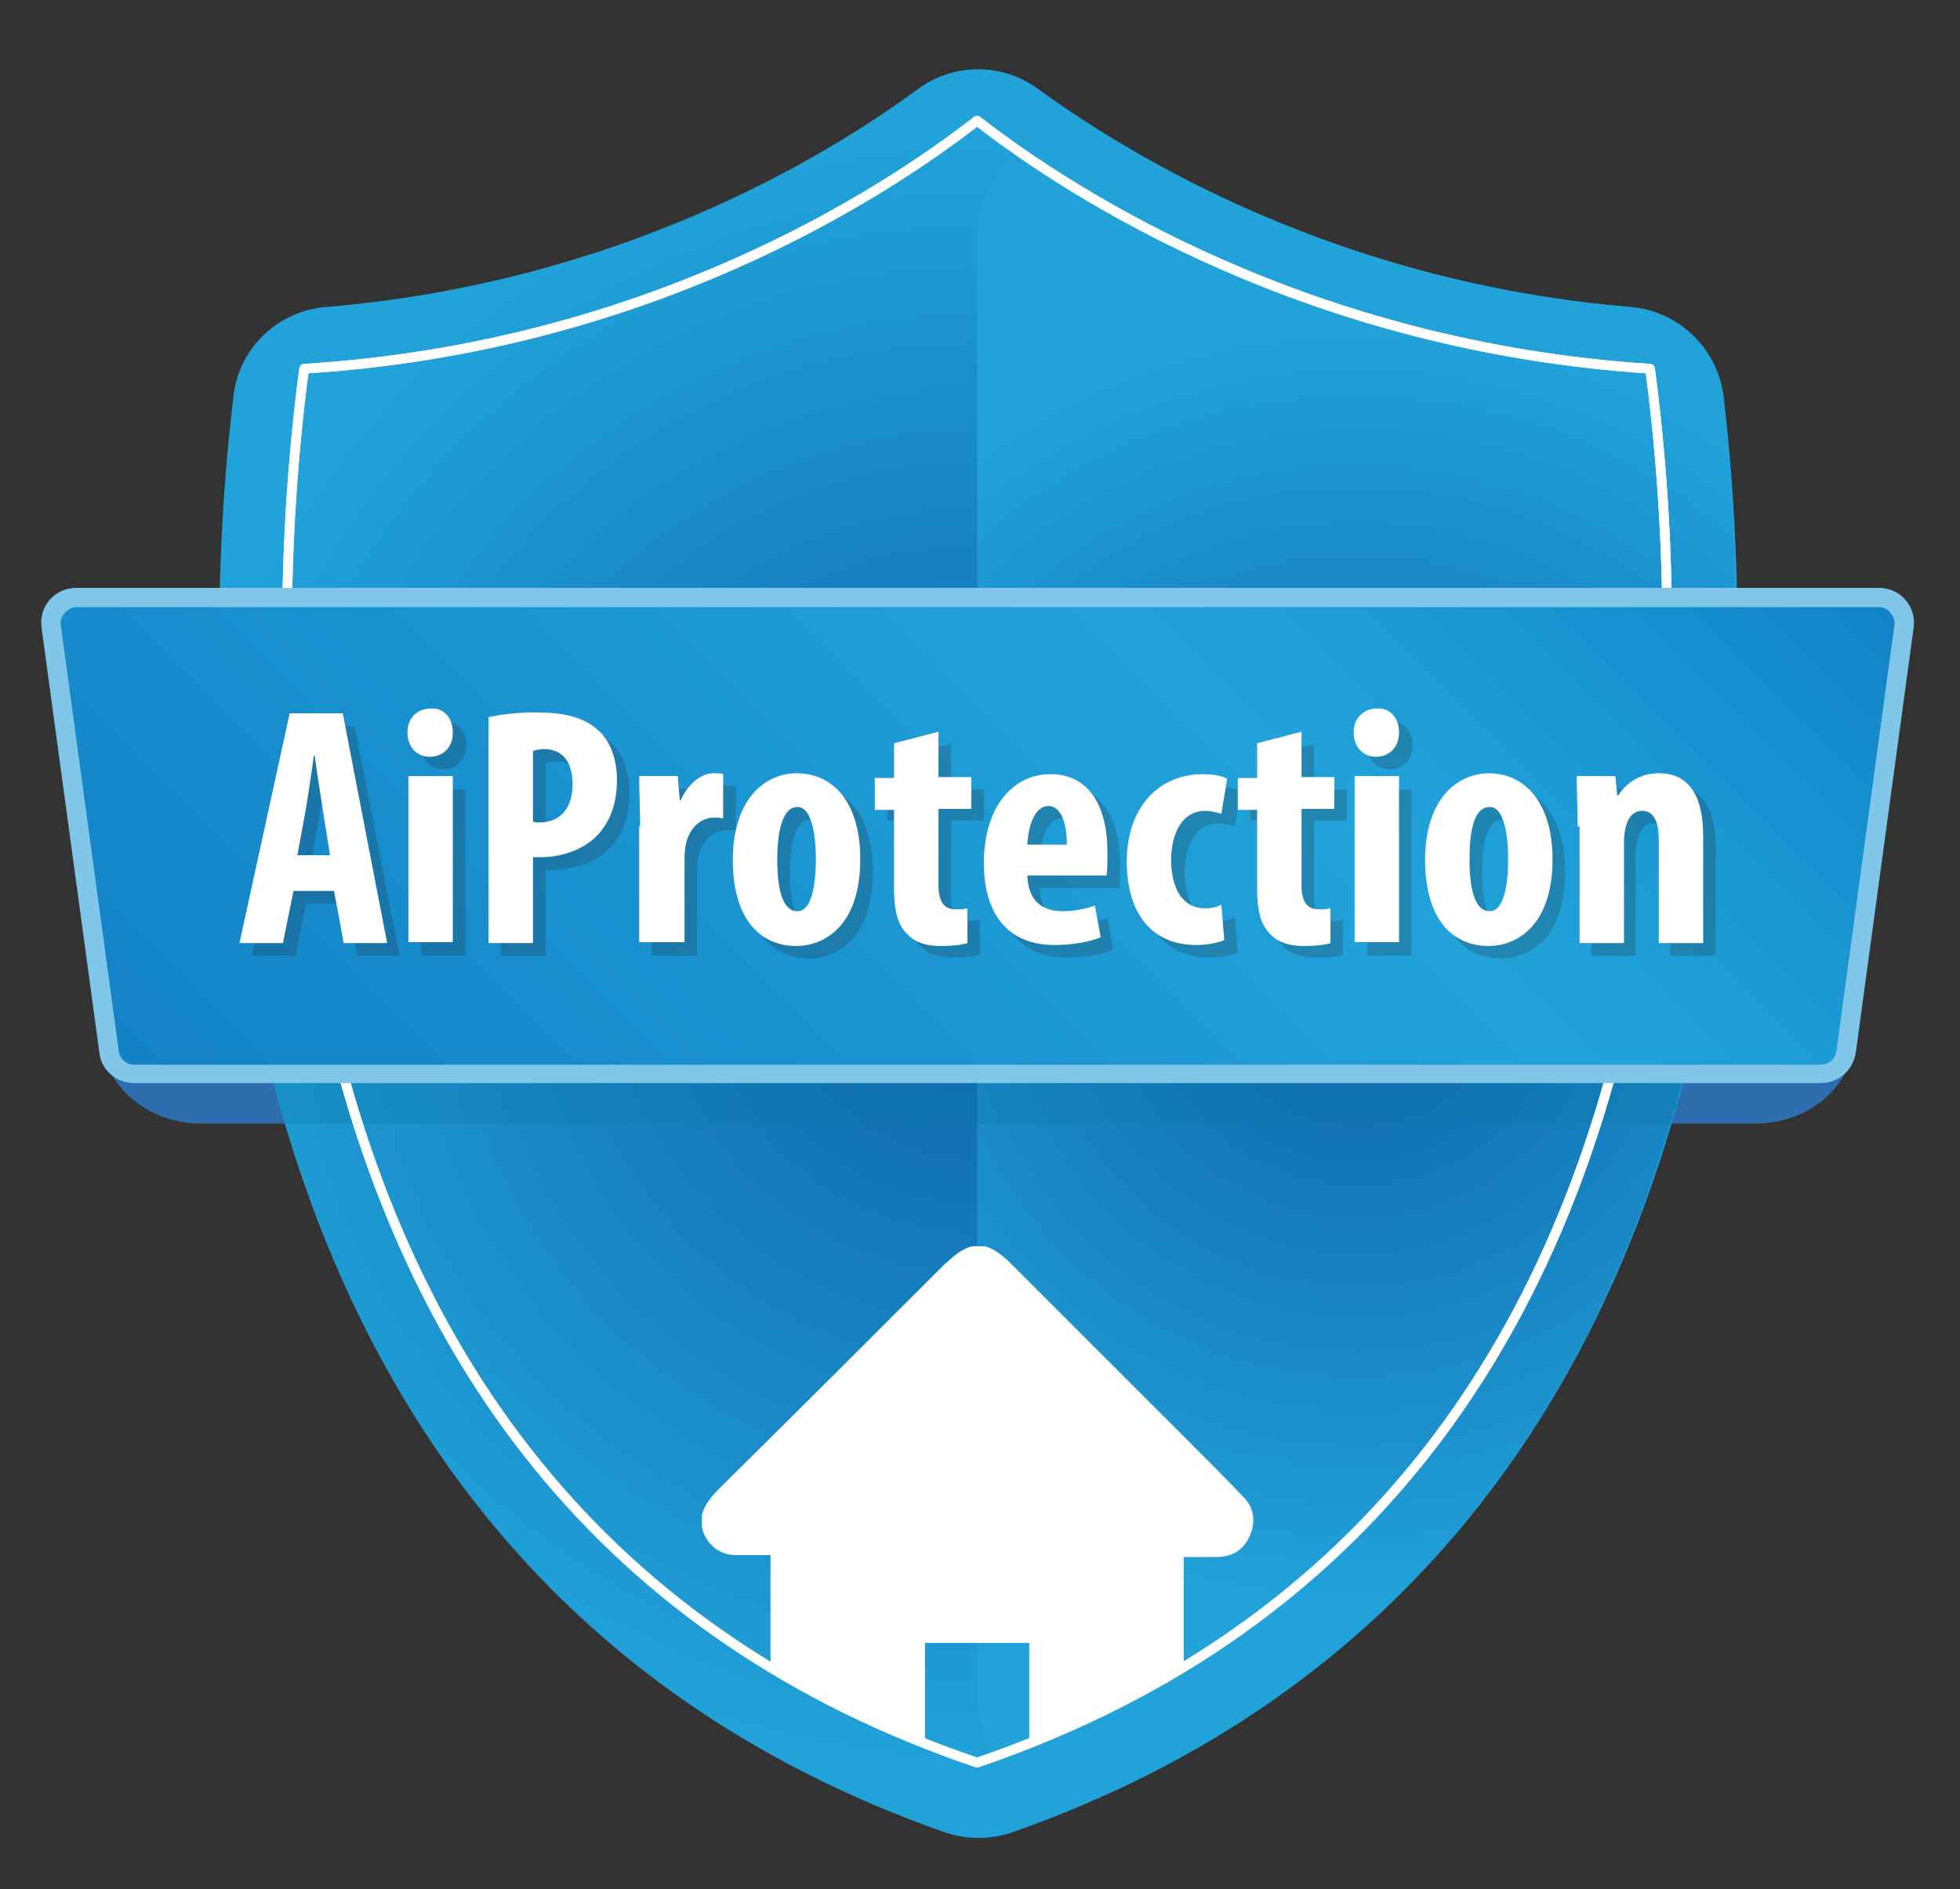 <?xml version="1.0" encoding="utf-8"?>
<!-- Generator: Adobe Illustrator 21.1.0, SVG Export Plug-In . SVG Version: 6.00 Build 0)  -->
<svg version="1.1" id="圖層_1" xmlns="http://www.w3.org/2000/svg" xmlns:xlink="http://www.w3.org/1999/xlink" x="0px" y="0px"
	 viewBox="0 0 203 195.7" style="enable-background:new 0 0 203 195.7;" xml:space="preserve">
<rect x="0" y="0" width="203" height="195.7" fill="#333333" stroke="none"/>
<style type="text/css">
	.st0{fill:#2E6EAE;}
	.st1{fill:url(#SVGID_1_);}
	.st2{fill:url(#SVGID_2_);}
	.st3{opacity:0.33;clip-path:url(#SVGID_4_);}
	.st4{fill:#0C78AA;}
	.st5{fill:none;stroke:#FFFFFF;stroke-linecap:round;stroke-linejoin:round;stroke-miterlimit:10;}
	.st6{fill:url(#SVGID_5_);}
	.st7{fill:#80C6E9;}
	.st8{opacity:0.2;}
	.st9{fill:#231815;}
	.st10{fill:#FFFFFF;}
</style>
<g>
	<g>
		<path class="st0" d="M181.8,116.4h-161c-5.2,0-9.6-3.5-10.3-8.1L6.1,78.1c-0.8-5.5,4-10.4,10.3-10.4h169.6
			c6.2,0,11.1,4.9,10.3,10.4l-4.3,30.2C191.4,113,187,116.4,181.8,116.4z"/>
	</g>
	
		<radialGradient id="SVGID_1_" cx="100.182" cy="95.938" r="87.782" gradientTransform="matrix(0.973 0 0 0.973 3.801 5.447)" gradientUnits="userSpaceOnUse">
		<stop  offset="0" style="stop-color:#0F62A9"/>
		<stop  offset="3.671163e-02" style="stop-color:#0F65AB"/>
		<stop  offset="1" style="stop-color:#21A3DA"/>
	</radialGradient>
	<path class="st1" d="M168.8,31.8c-30-2.5-51.4-15.4-61.3-22.6c-3.7-2.7-8.7-2.7-12.4,0c-9.9,7.3-31.3,20.1-61.3,22.6
		c-5,0.4-9,4.2-9.6,9.1c-3.5,28.7-7.7,120.3,73.6,148.9c2.3,0.8,4.8,0.8,7.1,0c81.2-28.6,77-120.2,73.6-148.9
		C177.8,36,173.8,32.2,168.8,31.8z"/>
	
		<radialGradient id="SVGID_2_" cx="140.595" cy="97.274" r="68.84" gradientTransform="matrix(0.973 0 0 0.973 3.801 5.447)" gradientUnits="userSpaceOnUse">
		<stop  offset="0" style="stop-color:#0F62A9"/>
		<stop  offset="3.671163e-02" style="stop-color:#0F65AB"/>
		<stop  offset="1" style="stop-color:#21A3DA"/>
	</radialGradient>
	<path class="st2" d="M168.8,31.8c-22.6-1.9-40.2-9.6-51.9-16.4c-7-4.1-15.7,0.9-15.7,9v151.4c0,7.6,7.9,12.7,14.7,9.5
		c69.6-32.7,65.7-117,62.4-144.3C177.8,36,173.8,32.2,168.8,31.8z"/>
	<g>
		<defs>
			<path id="SVGID_3_" d="M177.1,32.2c-47.3-0.8-75.8-28.1-75.8-28.1S72.7,31.4,25.4,32.2c0,0-25.1,126.5,75.8,158.8
				C202.2,158.7,177.1,32.2,177.1,32.2z"/>
		</defs>
		<clipPath id="SVGID_4_">
			<use xlink:href="#SVGID_3_"  style="overflow:visible;"/>
		</clipPath>
		<g class="st3">
			<polygon class="st4" points="197.3,116.4 5.1,116.4 -1.8,61.2 204.3,61.2 			"/>
		</g>
	</g>
	<path class="st5" d="M101.2,182.6C101.2,182.6,101.2,182.6,101.2,182.6c-37.8-12.8-60.9-41.4-68.7-84.8c-4.6-25.5-2.4-49.2-1-59.6
		c0,0,0,0,0,0c35.4-2.2,59.8-18,69.7-25.7c9.9,7.7,34.3,23.4,69.7,25.7c0,0,0,0,0,0c1.4,10.4,3.6,34.1-1,59.6
		C162.1,141.2,139,169.7,101.2,182.6z"/>
	<path class="st5" d="M101.2,182.6C101.2,182.6,101.2,182.6,101.2,182.6c-37.8-12.8-60.9-41.4-68.7-84.8c-4.6-25.5-2.4-49.2-1-59.6
		c0,0,0,0,0,0c35.4-2.2,59.8-18,69.7-25.7c9.9,7.7,34.3,23.4,69.7,25.7c0,0,0,0,0,0c1.4,10.4,3.6,34.1-1,59.6
		C162.1,141.2,139,169.7,101.2,182.6z"/>
	<g>
		<linearGradient id="SVGID_5_" gradientUnits="userSpaceOnUse" x1="43.178" y1="141.622" x2="159.298" y2="25.501">
			<stop  offset="0" style="stop-color:#1382C6"/>
			<stop  offset="0.653" style="stop-color:#21A3DA"/>
			<stop  offset="0.75" style="stop-color:#1D9DD6"/>
			<stop  offset="0.917" style="stop-color:#158CCD"/>
			<stop  offset="1" style="stop-color:#1382C6"/>
		</linearGradient>
		<path class="st6" d="M13.9,111.2c-1.3,0-2.4-1-2.6-2.3l-6-44.1c-0.1-0.7,0.1-1.5,0.6-2.1c0.5-0.6,1.2-0.9,2-0.9h186.7
			c0.8,0,1.5,0.3,2,0.9c0.5,0.6,0.7,1.3,0.6,2.1l-6,44.1c-0.2,1.3-1.3,2.3-2.6,2.3H13.9z"/>
		<path class="st7" d="M194.6,62.9c0.6,0,1,0.3,1.2,0.6s0.5,0.6,0.4,1.3l-6,44.1c-0.1,0.8-0.8,1.4-1.6,1.4H13.9
			c-0.8,0-1.5-0.6-1.6-1.4l-6-44.1c-0.1-0.6,0.2-1.1,0.4-1.3c0.2-0.2,0.6-0.6,1.2-0.6H194.6 M194.6,60.9H7.9c-2.2,0-3.9,1.9-3.6,4.1
			l6,44.1c0.2,1.8,1.8,3.1,3.6,3.1h174.7c1.8,0,3.3-1.3,3.6-3.1l6-44.1C198.5,62.8,196.8,60.9,194.6,60.9L194.6,60.9z"/>
	</g>
	<g class="st8">
		<g>
			<path class="st9" d="M31.7,93.6L30.6,99h-4.5l5.1-23.8h5.5L41.4,99H37l-1-5.4H31.7z M35.5,90l-0.8-5c-0.2-1.4-0.6-3.8-0.8-5.4
				h-0.1c-0.2,1.6-0.6,4.1-0.8,5.4L32.1,90H35.5z"/>
			<path class="st9" d="M48.3,77.2c0,1.5-1,2.5-2.4,2.5c-1.3,0-2.3-1-2.3-2.5c0-1.6,1.1-2.5,2.4-2.5C47.2,74.7,48.3,75.6,48.3,77.2z
				 M43.6,99V81.8h4.6V99H43.6z"/>
			<path class="st9" d="M51.9,75.6c1.3-0.3,3.1-0.5,4.8-0.5c2.8,0,4.9,0.4,6.5,1.8c1.4,1.2,2,3.2,2,5.2c0,2.6-0.8,4.4-2,5.7
				c-1.5,1.6-3.9,2.3-5.8,2.3c-0.3,0-0.6,0-0.9,0V99h-4.6V75.6z M56.5,86.4c0.2,0.1,0.5,0.1,0.7,0.1c2.3,0,3.4-1.7,3.4-3.9
				c0-2.1-0.8-3.7-3-3.7c-0.4,0-0.8,0.1-1.1,0.2V86.4z"/>
			<path class="st9" d="M67.6,86.9c0-1.7-0.1-3.6-0.1-5.2h4l0.2,2.5h0.1c0.8-1.8,2.2-2.8,3.4-2.8c0.5,0,0.7,0,1,0.1v4.6
				c-0.3-0.1-0.6-0.1-1-0.1c-1,0-2.3,0.7-2.8,2.5c-0.1,0.4-0.2,1-0.2,1.7V99h-4.7V86.9z"/>
			<path class="st9" d="M90.4,90.3c0,7.2-4,9-6.6,9c-4.1,0-6.6-3.2-6.6-8.9c0-6.2,3.2-9,6.7-9C88,81.5,90.4,84.9,90.4,90.3z
				 M81.8,90.3c0,3,0.5,5.4,2.1,5.4c1.5,0,1.9-2.9,1.9-5.4c0-2.4-0.4-5.4-1.9-5.4C82.2,85,81.8,88,81.8,90.3z"/>
			<path class="st9" d="M98.5,77.1v4.7h3.4V85h-3.4v7.9c0,2,0.8,2.5,1.8,2.5c0.5,0,0.8,0,1.2-0.1l0,3.6c-0.6,0.2-1.6,0.3-2.8,0.3
				c-1.3,0-2.5-0.3-3.3-1.1c-1-0.9-1.5-2.2-1.5-4.9V85h-2v-3.3h2v-3.6L98.5,77.1z"/>
			<path class="st9" d="M107.7,92c0.1,2.7,1.6,3.7,3.7,3.7c1.3,0,2.5-0.3,3.3-0.6l0.6,3.3c-1.2,0.5-3,0.8-4.8,0.8
				c-4.7,0-7.3-3.1-7.3-8.5c0-5.8,3-9.2,6.9-9.2c3.7,0,5.9,2.9,5.9,8.1c0,1.2,0,1.9-0.1,2.4H107.7z M111.8,88.8c0-2.2-0.6-4-1.9-4
				c-1.5,0-2.1,2.2-2.2,4H111.8z"/>
			<path class="st9" d="M128.2,98.7c-0.5,0.2-1.6,0.5-2.9,0.5c-4.4,0-7.2-3-7.2-8.7c0-5.3,3.1-9,7.9-9c1.1,0,2.1,0.2,2.5,0.5
				l-0.6,3.6c-0.4-0.1-1-0.3-1.7-0.3c-2.2,0-3.5,2.1-3.5,5.1c0,3.1,1.3,5,3.5,5c0.7,0,1.2-0.1,1.7-0.4L128.2,98.7z"/>
			<path class="st9" d="M136.1,77.1v4.7h3.4V85h-3.4v7.9c0,2,0.8,2.5,1.8,2.5c0.5,0,0.8,0,1.2-0.1l0,3.6c-0.6,0.2-1.6,0.3-2.8,0.3
				c-1.3,0-2.5-0.3-3.3-1.1c-1-0.9-1.5-2.2-1.5-4.9V85h-2v-3.3h2v-3.6L136.1,77.1z"/>
			<path class="st9" d="M146.3,77.2c0,1.5-1,2.5-2.4,2.5c-1.3,0-2.3-1-2.3-2.5c0-1.6,1.1-2.5,2.4-2.5
				C145.2,74.7,146.3,75.6,146.3,77.2z M141.6,99V81.8h4.6V99H141.6z"/>
			<path class="st9" d="M162.1,90.3c0,7.2-4,9-6.6,9c-4.1,0-6.6-3.2-6.6-8.9c0-6.2,3.2-9,6.7-9C159.6,81.5,162.1,84.9,162.1,90.3z
				 M153.5,90.3c0,3,0.5,5.4,2.1,5.4c1.5,0,1.9-2.9,1.9-5.4c0-2.4-0.4-5.4-1.9-5.4C153.8,85,153.5,88,153.5,90.3z"/>
			<path class="st9" d="M164.7,86.9c0-1.9-0.1-3.6-0.1-5.2h4l0.2,2h0.1c0.9-1.4,2.4-2.3,4.2-2.3c3.3,0,4.6,2.6,4.6,6.5V99H173V88.2
				c0-1.5-0.4-2.9-1.7-2.9c-0.8,0-1.4,0.5-1.7,1.6c-0.1,0.4-0.2,0.9-0.2,1.6V99h-4.6V86.9z"/>
		</g>
	</g>
	<g>
		<g>
			<path class="st10" d="M30.4,92.3l-1.1,5.4h-4.5L30,73.9h5.5l4.6,23.8h-4.5l-1-5.4H30.4z M34.2,88.7l-0.8-5
				c-0.2-1.4-0.6-3.8-0.8-5.4h-0.1c-0.2,1.6-0.6,4.1-0.8,5.4l-0.9,4.9H34.2z"/>
			<path class="st10" d="M46.9,75.9c0,1.5-1,2.5-2.4,2.5c-1.3,0-2.3-1-2.3-2.5c0-1.6,1.1-2.5,2.4-2.5C45.9,73.3,46.9,74.3,46.9,75.9
				z M42.3,97.7V80.4h4.6v17.2H42.3z"/>
			<path class="st10" d="M50.6,74.3c1.3-0.3,3.1-0.5,4.8-0.5c2.8,0,4.9,0.4,6.5,1.8c1.4,1.2,2,3.2,2,5.2c0,2.6-0.8,4.4-2,5.7
				c-1.5,1.6-3.9,2.3-5.8,2.3c-0.3,0-0.6,0-0.9,0v8.9h-4.6V74.3z M55.2,85.1c0.2,0.1,0.5,0.1,0.7,0.1c2.3,0,3.4-1.7,3.4-3.9
				c0-2.1-0.8-3.7-3-3.7c-0.4,0-0.8,0.1-1.1,0.2V85.1z"/>
			<path class="st10" d="M66.3,85.6c0-1.7-0.1-3.6-0.1-5.2h4l0.2,2.5h0.1c0.8-1.8,2.2-2.8,3.4-2.8c0.5,0,0.7,0,1,0.1v4.6
				c-0.3-0.1-0.6-0.1-1-0.1c-1,0-2.3,0.7-2.8,2.5c-0.1,0.4-0.2,1-0.2,1.7v8.7h-4.7V85.6z"/>
			<path class="st10" d="M89.1,89c0,7.2-4,9-6.6,9c-4.1,0-6.6-3.2-6.6-8.9c0-6.2,3.2-9,6.7-9C86.7,80.2,89.1,83.6,89.1,89z M80.5,89
				c0,3,0.5,5.4,2.1,5.4c1.5,0,1.9-2.9,1.9-5.4c0-2.4-0.4-5.4-1.9-5.4C80.9,83.6,80.5,86.6,80.5,89z"/>
			<path class="st10" d="M97.2,75.8v4.7h3.4v3.3h-3.4v7.9c0,2,0.8,2.5,1.8,2.5c0.5,0,0.8,0,1.2-0.1l0,3.6c-0.6,0.2-1.6,0.3-2.8,0.3
				c-1.3,0-2.5-0.3-3.3-1.1c-1-0.9-1.5-2.2-1.5-4.9v-8.1h-2v-3.3h2v-3.6L97.2,75.8z"/>
			<path class="st10" d="M106.4,90.7c0.1,2.7,1.6,3.7,3.7,3.7c1.3,0,2.5-0.3,3.3-0.6l0.6,3.3c-1.2,0.5-3,0.8-4.8,0.8
				c-4.7,0-7.3-3.1-7.3-8.5c0-5.8,3-9.2,6.9-9.2c3.7,0,5.9,2.9,5.9,8.1c0,1.2,0,1.9-0.1,2.4H106.4z M110.5,87.5c0-2.2-0.6-4-1.9-4
				c-1.5,0-2.1,2.2-2.2,4H110.5z"/>
			<path class="st10" d="M126.8,97.4c-0.5,0.2-1.6,0.5-2.9,0.5c-4.4,0-7.2-3-7.2-8.7c0-5.3,3.1-9,7.9-9c1.1,0,2.1,0.2,2.5,0.5
				l-0.6,3.6c-0.4-0.1-1-0.3-1.7-0.3c-2.2,0-3.5,2.1-3.5,5.1c0,3.1,1.3,5,3.5,5c0.7,0,1.2-0.1,1.7-0.4L126.8,97.4z"/>
			<path class="st10" d="M134.8,75.8v4.7h3.4v3.3h-3.4v7.9c0,2,0.8,2.5,1.8,2.5c0.5,0,0.8,0,1.2-0.1l0,3.6c-0.6,0.2-1.6,0.3-2.8,0.3
				c-1.3,0-2.5-0.3-3.3-1.1c-1-0.9-1.5-2.2-1.5-4.9v-8.1h-2v-3.3h2v-3.6L134.8,75.8z"/>
			<path class="st10" d="M144.9,75.9c0,1.5-1,2.5-2.4,2.5c-1.3,0-2.3-1-2.3-2.5c0-1.6,1.1-2.5,2.4-2.5
				C143.9,73.3,144.9,74.3,144.9,75.9z M140.3,97.7V80.4h4.6v17.2H140.3z"/>
			<path class="st10" d="M160.8,89c0,7.2-4,9-6.6,9c-4.1,0-6.6-3.2-6.6-8.9c0-6.2,3.2-9,6.7-9C158.3,80.2,160.8,83.6,160.8,89z
				 M152.2,89c0,3,0.5,5.4,2.1,5.4c1.5,0,1.9-2.9,1.9-5.4c0-2.4-0.4-5.4-1.9-5.4C152.5,83.6,152.2,86.6,152.2,89z"/>
			<path class="st10" d="M163.4,85.6c0-1.9-0.1-3.6-0.1-5.2h4l0.2,2h0.1c0.9-1.4,2.4-2.3,4.2-2.3c3.3,0,4.6,2.6,4.6,6.5v11.1h-4.6
				V86.9c0-1.5-0.4-2.9-1.7-2.9c-0.8,0-1.4,0.5-1.7,1.6c-0.1,0.4-0.2,0.9-0.2,1.6v10.5h-4.6V85.6z"/>
		</g>
	</g>
	<path class="st10" d="M128.8,155.1c-1.8-1.9-3.7-3.8-5.5-5.6l-11.8-11.8c-2.2-2.2-4.5-4.5-6.7-6.7c-0.8-0.8-1.7-1.6-2.8-1.9
		c-0.4,0-0.9,0-1.3,0c-1.2,0.3-2,1.1-2.9,1.9c-7.7,7.7-15.4,15.4-23.2,23.1c-0.8,0.8-1.6,1.7-1.9,2.8c0,0.4,0,0.9,0,1.3
		c0,0.1,0.1,0.2,0.1,0.4c0.5,1.5,1.8,2.5,3.4,2.5c1.2,0,2.3,0,3.6,0c0,0.2,0,0.5,0,0.7c0,3.6,0,7.2,0,10.8c5,3,10.3,5.7,16,8v-10.4
		h10.8v10.4c5.7-2.3,11-4.9,16-7.9c0-3.6,0-7.2,0-10.7c0-0.2,0-0.4,0-0.7c1.1,0,2.2,0,3.3,0c1.6,0,2.8-0.6,3.5-2.1
		C130.1,157.7,129.9,156.2,128.8,155.1z"/>
</g>
</svg>
